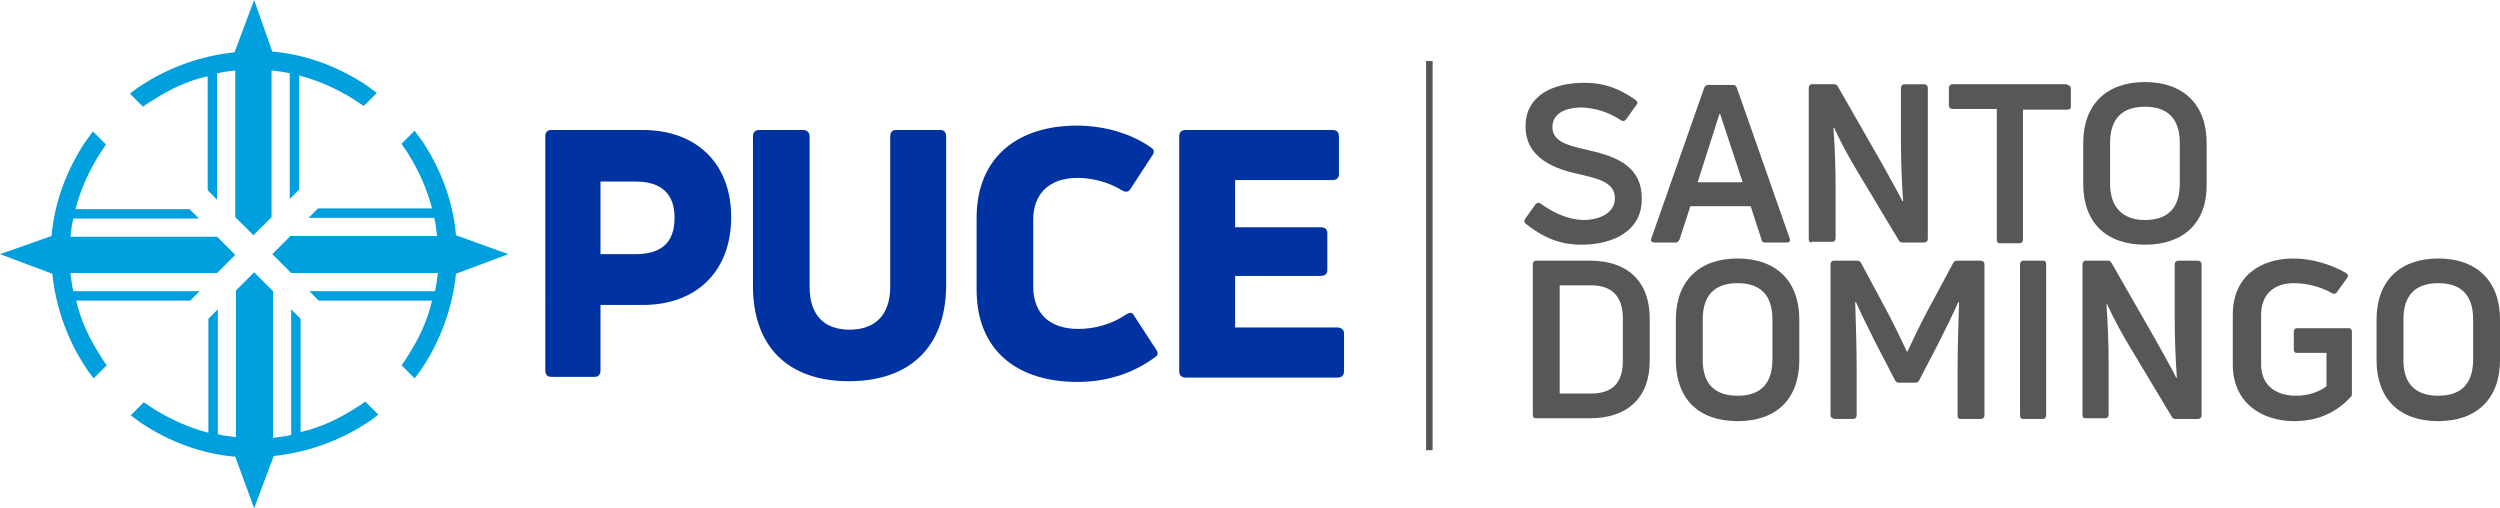 <?xml version="1.0" encoding="utf-8"?>
<!-- Generator: Adobe Illustrator 28.1.0, SVG Export Plug-In . SVG Version: 6.00 Build 0)  -->
<svg version="1.1" id="Capa_1" xmlns="http://www.w3.org/2000/svg" xmlns:xlink="http://www.w3.org/1999/xlink" x="0px" y="0px"
	 viewBox="0 0 344.3 70" style="enable-background:new 0 0 344.3 70;" xml:space="preserve">
<style type="text/css">
	.st0{fill:#0033A1;}
	.st1{fill:#00A0DF;}
	.st2{fill:#575756;}
</style>
<g>
	<path class="st0" d="M88.5,17.9c7.5,0,12.2,4.7,12.2,12c0,7.4-4.7,12.1-12.2,12.1h-5.8v9c0,0.6-0.3,0.9-0.8,0.9h-6
		c-0.5,0-0.8-0.3-0.8-0.9V18.8c0-0.6,0.3-0.9,0.8-0.9H88.5z M87.5,35c3.6,0,5.4-1.6,5.4-5c0-3.3-1.8-5-5.4-5h-4.8v10H87.5z"/>
	<path class="st0" d="M116.9,52.5c-8.4,0-13.2-4.8-13.2-13.1V18.8c0-0.6,0.3-0.9,0.9-0.9h6c0.5,0,0.9,0.3,0.9,0.9v20.7
		c0,3.9,2,5.9,5.5,5.9c3.5,0,5.6-2,5.6-5.9V18.8c0-0.6,0.3-0.9,0.8-0.9h6.1c0.5,0,0.8,0.3,0.8,0.9v20.7
		C130.2,47.8,125.3,52.5,116.9,52.5"/>
	<path class="st0" d="M148.4,52.6c-8.4,0-13.9-4.4-13.9-12.7V30c0-8.3,5.6-12.7,13.8-12.7c3.8,0,7.5,1.1,10.2,3
		c0.5,0.3,0.5,0.7,0.2,1.1l-3,4.6c-0.3,0.5-0.7,0.5-1.2,0.2c-1.8-1.1-4-1.7-6.1-1.7c-4,0-6.1,2.3-6.1,5.7v9.3c0,3.7,2.3,5.8,6.2,5.8
		c2.4,0,4.7-0.7,6.6-2c0.5-0.3,0.9-0.3,1.1,0.2l3,4.6c0.3,0.4,0.3,0.8,0,1C156.4,51.2,152.8,52.6,148.4,52.6"/>
	<path class="st0" d="M170.1,45.1h14.1c0.5,0,0.9,0.3,0.9,0.8v5.2c0,0.6-0.3,0.9-0.9,0.9h-20.9c-0.6,0-0.9-0.3-0.9-0.9V18.8
		c0-0.6,0.3-0.9,0.9-0.9h20.2c0.6,0,0.9,0.3,0.9,0.9V24c0,0.5-0.3,0.8-0.9,0.8h-13.4v6.5h11.8c0.6,0,0.9,0.3,0.9,0.8v5.1
		c0,0.5-0.3,0.8-0.9,0.8h-11.8V45.1z"/>
	<g>
		<path class="st1" d="M32.3,7.2c-4.7,0.5-9.1,2.1-12.9,4.6c-0.5,0.3-1,0.7-1.5,1.1l1.8,1.8c0.5-0.4,1-0.7,1.5-1
			c2.2-1.4,4.7-2.6,7.4-3.2l0,15.7l1.3,1.3V10.1c0.8-0.2,1.7-0.3,2.5-0.4v20.2l2.5,2.5l2.5-2.5V9.7c0.9,0.1,1.7,0.2,2.5,0.4l0,17.3
			l1.3-1.3V10.4c2.7,0.7,5.1,1.8,7.4,3.2c0.5,0.3,1,0.7,1.5,1l1.8-1.8c-0.5-0.4-1-0.7-1.5-1.1c-3.8-2.5-8.2-4.2-12.9-4.6L35,0
			L32.3,7.2"/>
		<path class="st1" d="M37.7,62.8c4.7-0.5,9.1-2.1,12.9-4.6c0.5-0.3,1-0.7,1.5-1.1l-1.8-1.8c-0.5,0.4-1,0.7-1.5,1
			c-2.2,1.4-4.7,2.6-7.4,3.2V43.9l-1.3-1.3v17.3c-0.8,0.2-1.7,0.3-2.5,0.4V40.1L35,37.5l-2.5,2.5v20.2c-0.9-0.1-1.7-0.2-2.5-0.4
			V42.6l-1.3,1.3v15.7c-2.7-0.7-5.1-1.8-7.4-3.2c-0.5-0.3-1-0.7-1.5-1l-1.8,1.8c0.5,0.4,1,0.7,1.5,1.1c3.8,2.5,8.2,4.2,12.9,4.6
			L35,70L37.7,62.8"/>
		<path class="st1" d="M7.2,37.7c0.5,4.7,2.1,9.1,4.6,12.9c0.3,0.5,0.7,1,1.1,1.5l1.8-1.8c-0.4-0.5-0.7-1-1-1.5
			c-1.4-2.2-2.6-4.7-3.2-7.4h15.7l1.3-1.3H10.1c-0.2-0.8-0.3-1.7-0.4-2.5h20.2l2.5-2.5l-2.5-2.5H9.7c0.1-0.9,0.2-1.7,0.4-2.5l17.3,0
			l-1.3-1.3H10.4c0.7-2.7,1.8-5.1,3.2-7.4c0.3-0.5,0.7-1,1-1.5l-1.8-1.8c-0.4,0.5-0.7,1-1.1,1.5c-2.5,3.8-4.2,8.2-4.6,12.9L0,35
			L7.2,37.7"/>
		<path class="st1" d="M62.8,37.7c-0.5,4.7-2.1,9.1-4.6,12.9c-0.3,0.5-0.7,1-1.1,1.5l-1.8-1.8c0.4-0.5,0.7-1,1-1.5
			c1.4-2.2,2.6-4.7,3.2-7.4H43.9l-1.3-1.3h17.3c0.2-0.8,0.3-1.7,0.4-2.5H40.1L37.5,35l2.5-2.5h20.2c-0.1-0.9-0.2-1.7-0.4-2.5
			l-17.3,0l1.3-1.3h15.7c-0.7-2.7-1.8-5.1-3.2-7.4c-0.3-0.5-0.7-1-1-1.5l1.8-1.8c0.4,0.5,0.7,1,1.1,1.5c2.5,3.8,4.2,8.2,4.6,12.9
			L70,35L62.8,37.7"/>
	</g>
	<rect x="196.4" y="8.4" class="st2" width="0.9" height="53.6"/>
	<g>
		<path class="st2" d="M217.8,33.7c-3,0-5.3-1-7.7-2.9c-0.2-0.2-0.2-0.4-0.1-0.6l1.5-2.1c0.2-0.2,0.4-0.2,0.6-0.1
			c2,1.4,3.8,2.2,5.9,2.3c2.2,0,4.4-0.9,4.4-3c0-2.2-2.3-2.7-4.9-3.3c-3.2-0.7-7.4-2.1-7.4-6.6c0-4.2,3.7-6,8.1-6
			c2.6,0,4.7,0.7,7.1,2.4c0.2,0.2,0.3,0.4,0.1,0.6l-1.5,2.1c-0.2,0.2-0.4,0.2-0.6,0.1c-1.8-1.2-3.6-1.7-5.4-1.8
			c-2.6,0-4.1,1-4.1,2.7c0,1.9,1.9,2.5,4.6,3.1c3.5,0.8,7.7,1.9,7.7,6.7C226.2,31.7,222.3,33.7,217.8,33.7z"/>
		<path class="st2" d="M227.8,33.4c-0.3,0-0.5-0.2-0.4-0.5l7.3-20.8c0.1-0.2,0.2-0.4,0.5-0.4h3.5c0.2,0,0.4,0.1,0.5,0.4l7.3,20.8
			c0.1,0.3-0.1,0.5-0.4,0.5h-3c-0.2,0-0.5-0.1-0.5-0.4l-1.5-4.6h-8.3l-1.5,4.6c-0.1,0.2-0.3,0.4-0.5,0.4H227.8z M233.8,25.1h6.2
			l-3.1-9.4h-0.1L233.8,25.1z"/>
		<path class="st2" d="M249.5,33.4c-0.3,0-0.4-0.2-0.4-0.5V12.1c0-0.3,0.2-0.5,0.4-0.5h3.1c0.2,0,0.4,0.1,0.5,0.3l5.9,10.3
			c1,1.8,2.2,3.9,3,5.5l0.1,0c-0.2-2.6-0.3-5.7-0.3-8.2v-7.4c0-0.3,0.2-0.5,0.5-0.5h2.7c0.3,0,0.5,0.2,0.5,0.5v20.8
			c0,0.3-0.2,0.5-0.5,0.5H262c-0.2,0-0.4-0.1-0.5-0.3l-5.7-9.5c-1.1-1.8-2.4-4.2-3.2-6l-0.1,0c0.2,2.6,0.3,5.8,0.3,8.3v6.9
			c0,0.3-0.2,0.5-0.4,0.5H249.5z"/>
		<path class="st2" d="M284.7,11.7c0.3,0,0.5,0.2,0.5,0.5v2.5c0,0.3-0.2,0.4-0.5,0.4h-6.1v17.9c0,0.3-0.2,0.5-0.4,0.5h-2.8
			c-0.3,0-0.4-0.2-0.4-0.5V15h-6.1c-0.3,0-0.5-0.2-0.5-0.4v-2.5c0-0.3,0.2-0.5,0.5-0.5H284.7z"/>
		<path class="st2" d="M295.4,33.7c-5.4,0-8.5-3.1-8.5-8.4v-5.6c0-5.3,3.2-8.4,8.5-8.4s8.5,3.1,8.5,8.4v5.6
			C304,30.6,300.8,33.7,295.4,33.7z M295.4,30.3c3.2,0,4.8-1.7,4.8-5v-5.6c0-3.3-1.6-5-4.8-5s-4.8,1.7-4.8,5v5.6
			C290.6,28.5,292.3,30.3,295.4,30.3z"/>
	</g>
	<g>
		<path class="st2" d="M211.5,57.6c-0.3,0-0.4-0.2-0.4-0.5V36.4c0-0.3,0.2-0.5,0.4-0.5h7.5c5,0,8.2,2.7,8.2,8v5.8
			c0,5.2-3.2,7.9-8.2,7.9H211.5z M214.8,54.2h4.3c2.9,0,4.4-1.4,4.4-4.5v-5.8c0-3.1-1.5-4.6-4.4-4.6h-4.3V54.2z"/>
		<path class="st2" d="M239.3,58c-5.4,0-8.5-3.1-8.5-8.4V44c0-5.3,3.2-8.4,8.5-8.4s8.5,3.1,8.5,8.4v5.6
			C247.8,54.9,244.7,58,239.3,58z M239.3,54.5c3.2,0,4.8-1.7,4.8-5V44c0-3.3-1.6-5-4.8-5s-4.8,1.7-4.8,5v5.6
			C234.5,52.8,236.1,54.5,239.3,54.5z"/>
		<path class="st2" d="M252.5,57.6c-0.3,0-0.4-0.2-0.4-0.5V36.4c0-0.3,0.2-0.5,0.4-0.5h3.3c0.2,0,0.4,0.1,0.5,0.3l3.7,6.9
			c0.8,1.5,2.1,4.2,2.6,5.3h0.1c0.5-1.1,1.8-3.8,2.6-5.3l3.7-6.9c0.1-0.2,0.3-0.3,0.5-0.3h3.3c0.3,0,0.5,0.2,0.5,0.5v20.8
			c0,0.3-0.2,0.5-0.5,0.5H270c-0.3,0-0.4-0.2-0.4-0.5v-6.1c0-2.9,0.1-6.6,0.2-9.5l-0.1,0c-0.7,1.6-1.7,3.6-2.7,5.6l-2.7,5.2
			c-0.1,0.2-0.3,0.3-0.5,0.3h-2.3c-0.2,0-0.4-0.1-0.5-0.3l-2.7-5.2c-1-2-2-4-2.7-5.6l-0.1,0c0.1,3,0.2,6.7,0.2,9.5v6.1
			c0,0.3-0.2,0.5-0.5,0.5H252.5z"/>
		<path class="st2" d="M281.8,57.2c0,0.3-0.2,0.5-0.4,0.5h-2.8c-0.3,0-0.4-0.2-0.4-0.5V36.4c0-0.3,0.2-0.5,0.4-0.5h2.8
			c0.3,0,0.4,0.2,0.4,0.5V57.2z"/>
		<path class="st2" d="M287.2,57.6c-0.3,0-0.4-0.2-0.4-0.5V36.4c0-0.3,0.2-0.5,0.4-0.5h3.1c0.2,0,0.4,0.1,0.5,0.3l5.9,10.3
			c1,1.8,2.2,3.9,3,5.5l0.1,0c-0.2-2.6-0.3-5.7-0.3-8.2v-7.4c0-0.3,0.2-0.5,0.5-0.5h2.7c0.3,0,0.5,0.2,0.5,0.5v20.8
			c0,0.3-0.2,0.5-0.5,0.5h-3.1c-0.2,0-0.4-0.1-0.5-0.3l-5.7-9.5c-1.1-1.8-2.4-4.2-3.2-6l-0.1,0c0.2,2.6,0.3,5.8,0.3,8.3v6.9
			c0,0.3-0.2,0.5-0.4,0.5H287.2z"/>
		<path class="st2" d="M316,58c-4.5,0-8.5-2.5-8.5-7.8v-6.9c0-5.3,3.9-7.7,8.3-7.7c2.6,0,5.2,0.8,7.3,2c0.3,0.2,0.3,0.4,0.2,0.6
			l-1.5,2.1c-0.2,0.2-0.4,0.2-0.6,0.1c-1.6-0.9-3.4-1.4-5.3-1.4c-2.6,0-4.5,1.4-4.5,4.4v6.8c0,3,2.2,4.3,4.8,4.3
			c1.8,0,3.3-0.6,4.2-1.3v-4.6h-4.1c-0.3,0-0.4-0.2-0.4-0.5v-2.4c0-0.3,0.2-0.5,0.4-0.5h7.2c0.3,0,0.4,0.2,0.4,0.5v8.5
			c0,0.2,0,0.4-0.2,0.5C321.9,56.7,319.3,58,316,58z"/>
		<path class="st2" d="M335.8,58c-5.4,0-8.5-3.1-8.5-8.4V44c0-5.3,3.2-8.4,8.5-8.4s8.5,3.1,8.5,8.4v5.6
			C344.3,54.9,341.1,58,335.8,58z M335.8,54.5c3.2,0,4.8-1.7,4.8-5V44c0-3.3-1.6-5-4.8-5s-4.8,1.7-4.8,5v5.6
			C331,52.8,332.6,54.5,335.8,54.5z"/>
	</g>
</g>
</svg>
